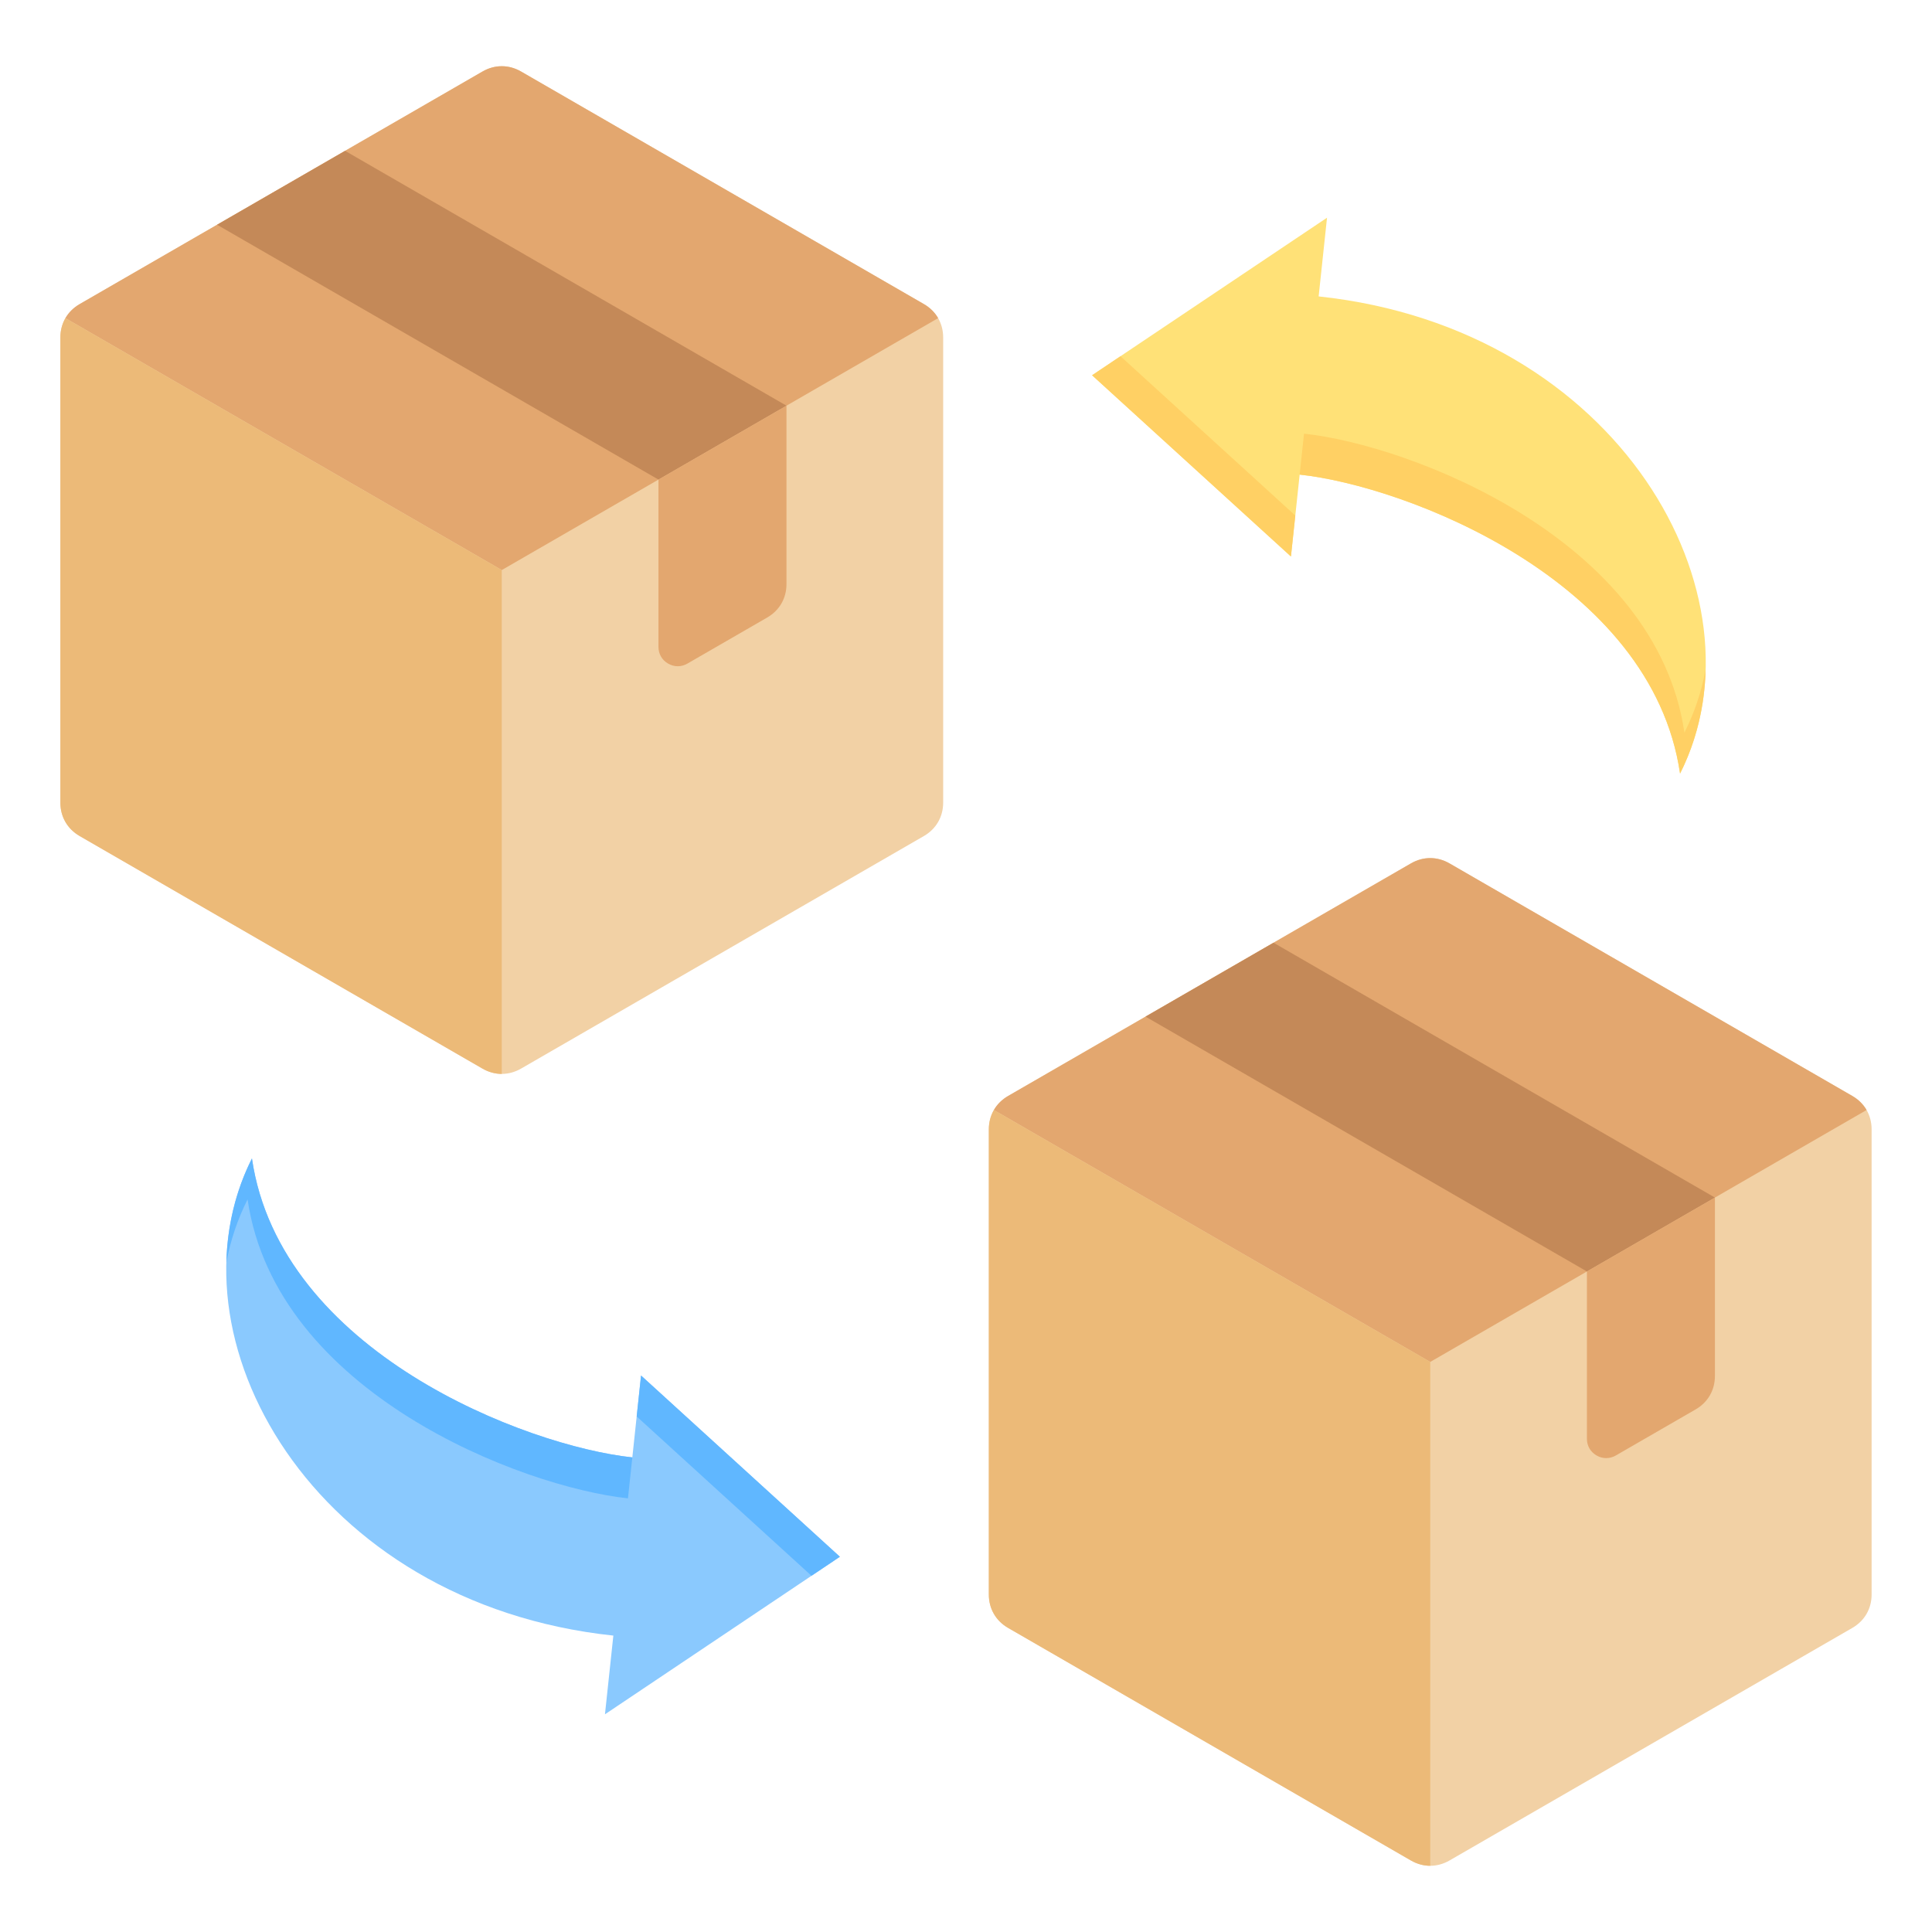 <svg xmlns="http://www.w3.org/2000/svg" id="Layer_1" height="512" viewBox="0 0 512 512" width="512"><g clip-rule="evenodd" fill-rule="evenodd"><g><path d="m167.572 386.226 2.311-21.699 52.698 48.027-62.26 41.757 2.222-20.86c-79.785-8.498-119.498-79.383-95.777-126.451 7.505 51.297 72.723 76.235 100.806 79.226z" fill="#8ac9fe"></path><path d="m168.728 375.377 1.155-10.85 52.698 48.027-7.523 5.046zm-108.74-40.866c.26-9.612 2.466-18.955 6.777-27.511 7.506 51.297 72.723 76.235 100.807 79.226l-1.156 10.85c-28.083-2.991-93.302-27.93-100.807-79.226-2.666 5.292-4.525 10.888-5.621 16.661z" fill="#60b7ff"></path></g><g><path d="m344.425 125.776-2.311 21.7-52.698-48.027 62.26-41.757-2.221 20.86c79.785 8.497 119.498 79.382 95.778 126.45-7.507-51.296-72.725-76.235-100.808-79.226z" fill="#ffe177"></path><path d="m343.269 136.626-1.155 10.85-52.698-48.027 7.523-5.046zm108.74 40.866c-.26 9.612-2.466 18.955-6.777 27.51-7.506-51.297-72.723-76.235-100.807-79.226l1.156-10.85c28.083 2.991 93.301 27.93 100.807 79.226 2.667-5.292 4.525-10.888 5.621-16.66z" fill="#ffd064"></path></g><g><path d="m127.865 18.952-106.753 61.634c-3.251 1.877-5.111 5.099-5.111 8.852v123.268c0 3.753 1.86 6.976 5.111 8.852l106.754 61.634c3.25 1.876 6.971 1.876 10.221 0l106.753-61.634c3.25-1.877 5.111-5.099 5.111-8.852v-123.268c0-3.753-1.861-6.976-5.111-8.852l-106.754-61.634c-3.25-1.877-6.971-1.877-10.221 0z" fill="#f2d1a5"></path><path d="m127.865 18.952-106.753 61.633c-1.625.938-2.903 2.213-3.774 3.722l115.639 66.764 115.639-66.764c-.871-1.509-2.149-2.784-3.774-3.722l-106.756-61.633c-3.25-1.877-6.97-1.877-10.221 0z" fill="#e3a76f"></path><path d="m17.337 84.308c-.871 1.509-1.337 3.253-1.337 5.13v123.268c0 3.753 1.86 6.976 5.111 8.852l106.754 61.634c1.625.938 3.368 1.407 5.111 1.407v-133.527z" fill="#ecba78"></path><path d="m208.424 107.511-33.922 19.586-116.975-67.536 33.923-19.585z" fill="#c48958"></path><path d="m182.168 175.859 21.145-12.208c3.251-1.876 5.111-5.099 5.111-8.852v-47.287l-33.923 19.585v44.336c0 1.877.93 3.488 2.555 4.426 1.626.938 3.487.938 5.112 0z" fill="#e3a76f"></path></g><g><path d="m373.914 228.808-106.754 61.634c-3.251 1.876-5.111 5.099-5.111 8.852v123.268c0 3.753 1.86 6.976 5.111 8.852l106.754 61.634c3.25 1.876 6.971 1.876 10.221 0l106.753-61.634c3.251-1.877 5.111-5.099 5.111-8.852v-123.268c0-3.753-1.861-6.976-5.111-8.852l-106.753-61.634c-3.251-1.876-6.971-1.876-10.221 0z" fill="#f2d1a5"></path><path d="m373.914 228.808-106.754 61.634c-1.625.939-2.903 2.213-3.774 3.723l115.638 66.764 115.638-66.764c-.871-1.509-2.149-2.784-3.774-3.723l-106.754-61.634c-3.25-1.876-6.97-1.876-10.22 0z" fill="#e3a76f"></path><path d="m263.386 294.165c-.871 1.509-1.337 3.253-1.337 5.129v123.268c0 3.753 1.86 6.976 5.111 8.852l106.754 61.634c1.625.938 3.368 1.407 5.111 1.407v-133.527z" fill="#ecba78"></path><path d="m454.473 317.368-33.923 19.585-116.975-67.536 33.923-19.585z" fill="#c48958"></path><path d="m428.216 385.715 21.145-12.208c3.251-1.877 5.111-5.099 5.111-8.852v-47.287l-33.923 19.585v44.336c0 1.877.93 3.488 2.556 4.426 1.626.939 3.486.938 5.111 0z" fill="#e3a76f"></path></g></g></svg>